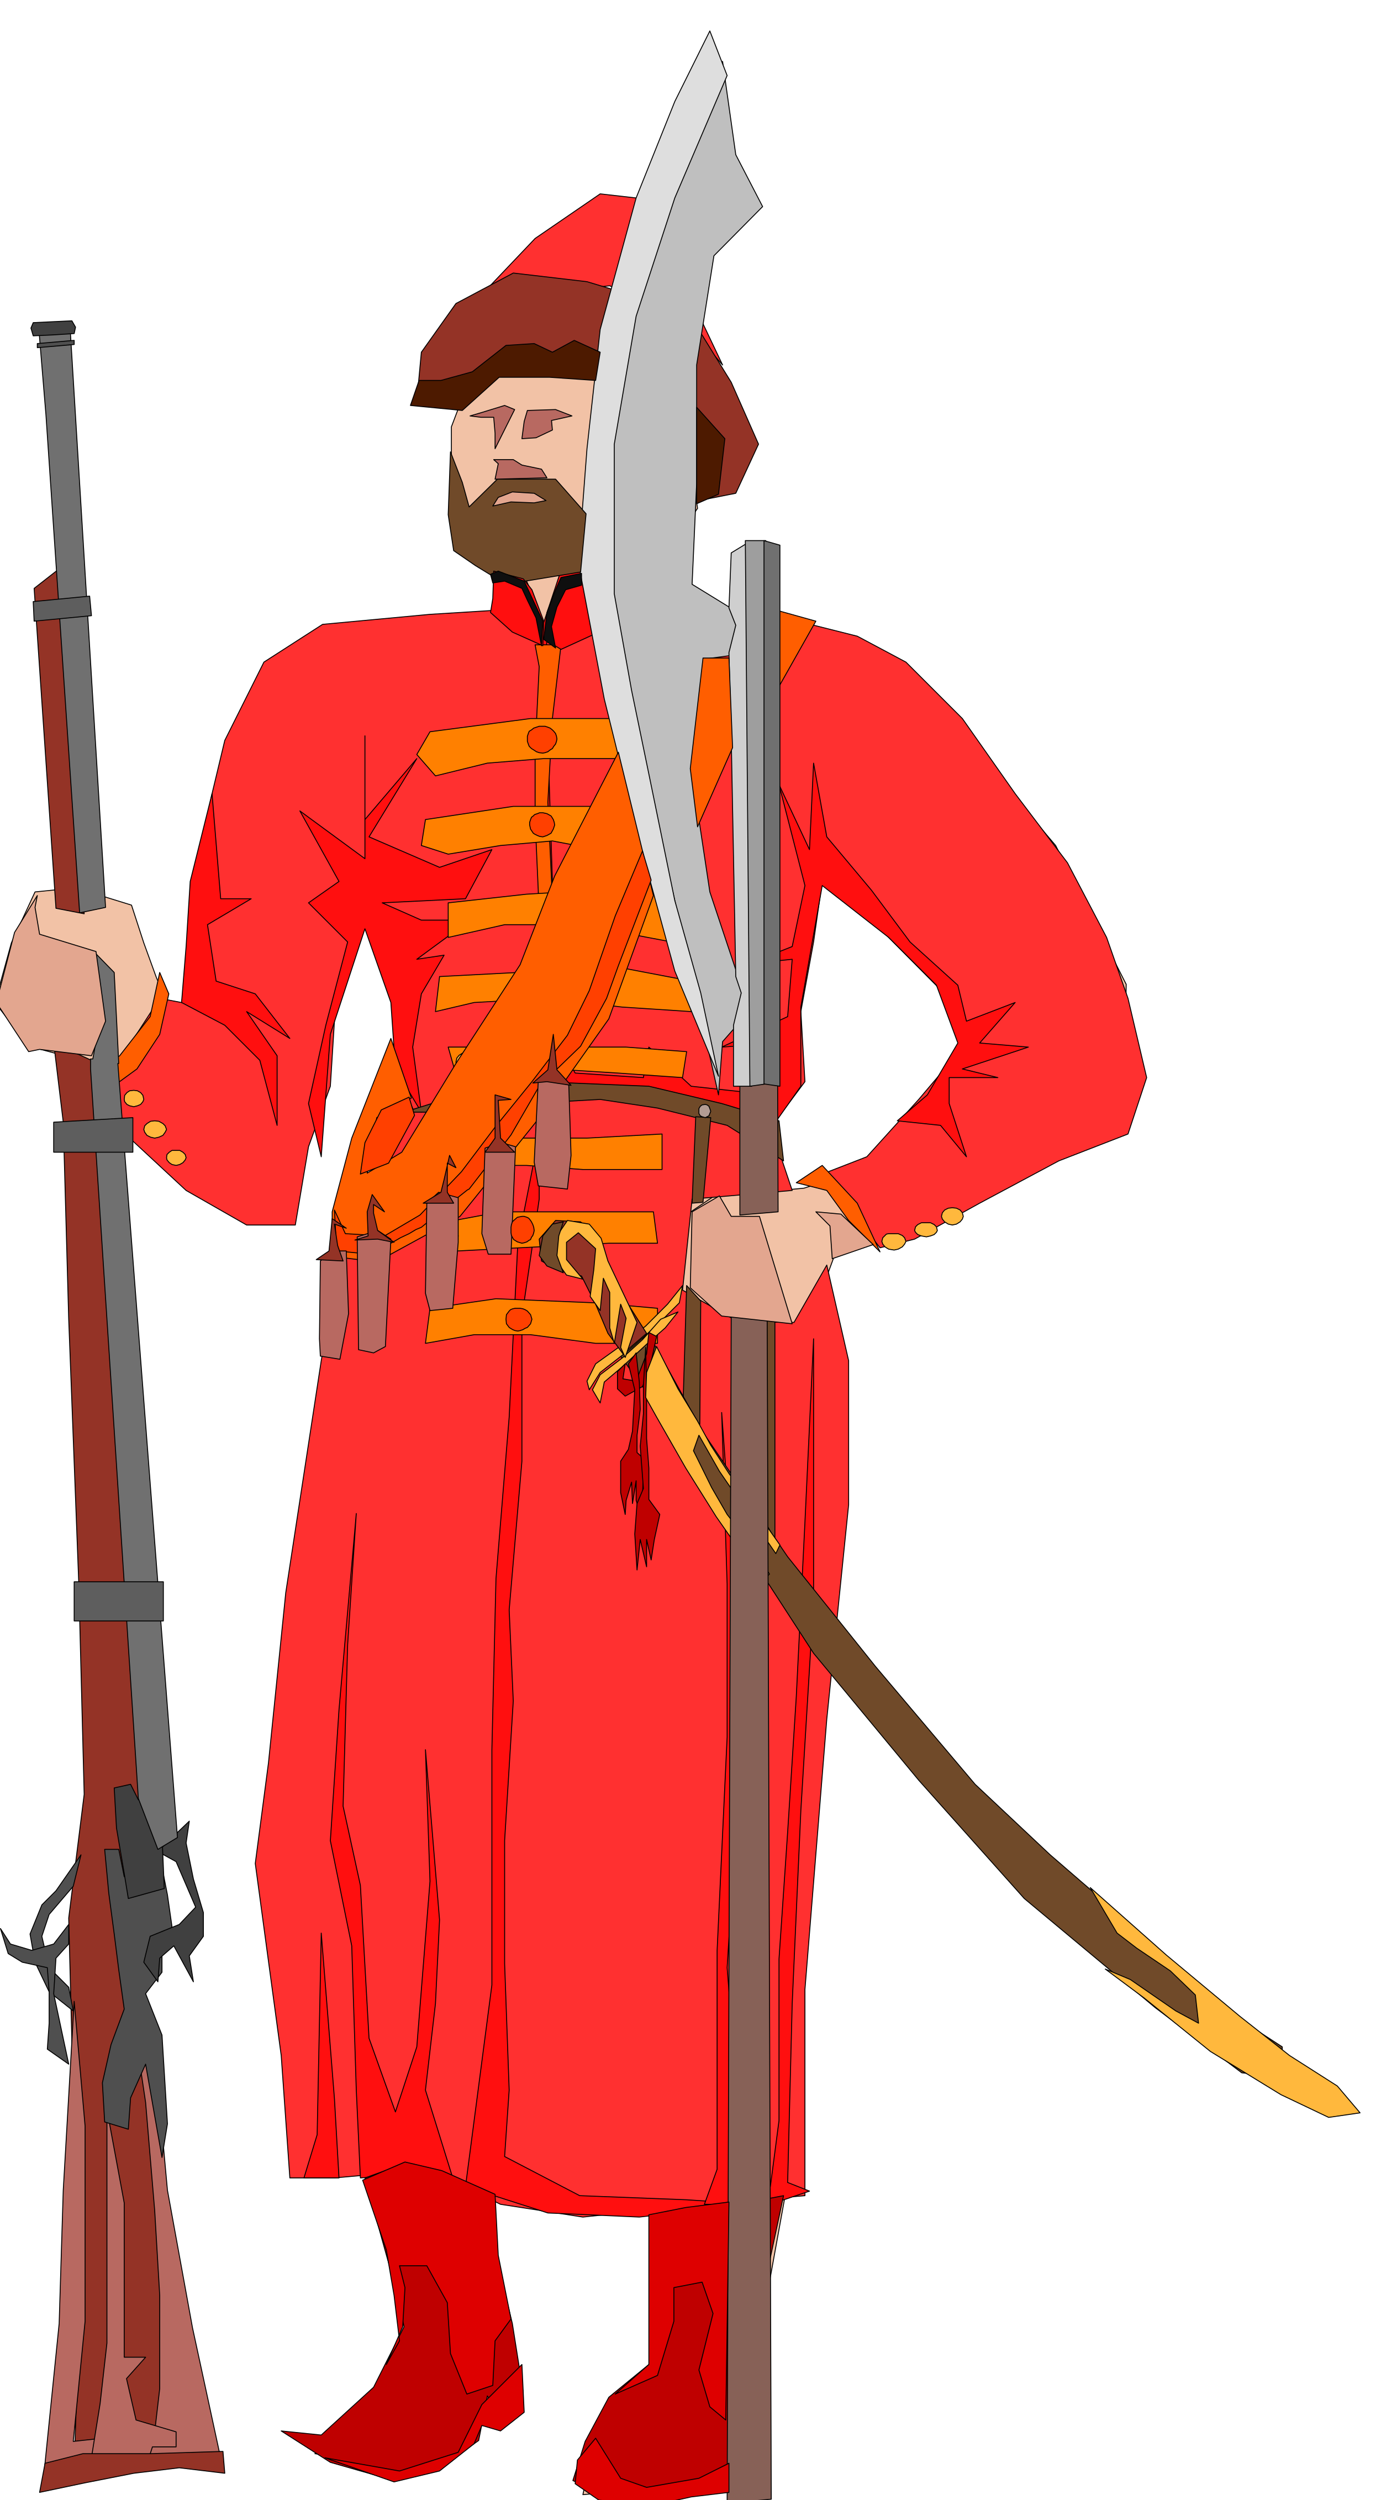 <svg xmlns="http://www.w3.org/2000/svg" fill-rule="evenodd" height="887.762" preserveAspectRatio="none" stroke-linecap="round" viewBox="0 0 3035 5494" width="490.455"><style>.brush1{fill:#f2c2a6}.pen1{stroke:#000;stroke-width:2;stroke-linejoin:round}.brush2{fill:#ff3030}.brush3{fill:#ff0f0f}.brush4{fill:#ff5e00}.brush6{fill:#bf0000}.brush7{fill:#704a29}.brush8{fill:#ffb83d}.brush9{fill:#943326}.brush14{fill:#b86961}.brush15{fill:#e3a68f}.brush17{fill:#de0000}.brush18{fill:#4f4f4f}.brush19{fill:#404040}.brush20{fill:#707070}.brush25{fill:#ff4000}</style><path class="pen1 brush1" d="m1853 3035-91 965-90 303 90 321-107 589 17 162v107l-177-19-214 19 35-162 127-124-36-874-19-465-124-484 10-104-81 176-143 322-108 250 160 448-36 302 55 394-71 178-143 88-215-35 143-108 91-195-55-214-198-465-88-341 36-140 16-289 36-248 91-557 2-50 198-427-174-471 443-193 591 38-86 455-55 326v7l8-2 123 319v6l3 19 3 27 6 33 5 33 7 33 7 28 8 19z"/><path class="pen1 brush1" d="M1038 733v84l-46 121v198l74 112 67 9-19 93-150 19-119 10-172 19-121 122-86 255-45 438-29 48-48-112-28-77-27-83-123-38-89 9-52 112-36 131 74 96 131 35 10 77 181 176 231 86 86-253 35-393v-112l227 36 307-219 177 104 138 27 157-105 198 255 95 105 126 162-124 119-138 169-133 43-200 19-105 71 33 217 281-2 58-157 159-46 150-85 327-167 5-298-155-305-253-298-114-114-336-103-129-9-38-96 83-121-54-355-198-67-131-19-65 29-47 28z"/><path class="pen1 brush2" d="m351 2194 48 9 19-114 10-164 38-181 28-117 86-172 129-83 236-22 145-9v-98l57 10 38 88 19 57 29-136 95-28 136-38 65 135 164 19 191 48 107 57 124 124 116 165 115 152 86 164 47 134 41 174-41 124-152 59-174 93-143 79-76 19-127-162 98-38 114-126 105-124-57-117-133-134-127-104-19 133-28 153 9 154-86 115-164-38-191-38-190-20-222 58-47-96 19-114-58-184-38-123-19 104-38 203-9 143-48 133-29 172H542l-133-76-165-153-47-76 66-57 88-136z"/><path class="pen1 brush2" d="m907 2444-153 260-48 286-78 510-38 374-29 221 57 422 19 269h98l210-19 155 77 181 28 267-28 221-19v-453l48-594 48-471v-317l-48-210-72 126-124-2-121-69 21-200 220-19-48-143-203-67-257-19-326 57z"/><path class="pen1 brush3" d="m1204 1389-28 269 9 257-9 241 19 231 86 9 202 10 162 57 48 19 67-95v-174l47-267 146 114 105 105 47 127-67 114-66 57 95 10 57 69-38-117v-57h107l-78-19 145-48-107-9 78-89-107 41-19-79-105-95-85-114-98-117-29-162-9 190-67-143 57 222-28 134-96 38 96-10-10 126-145 67 126-9-19 114-174-19-93-86-12 67-150-10-60-105 10-316-10-310-2-12-2-30-4-42-3-46-2-47 1-37 3-23 9-1z"/><path class="pen1 brush4" d="m1195 2406-19-231 9-172-9-202v-153l9-183-9-48h57l-19 162-10 184 10 212v355l-19 76z"/><path class="pen1 brush3" d="m1233 1427 105-48 191-48-65-135-231 57-48 145 48 29zm-29 969-66 336-19 382-29 355-9 376v517l-58 443 181 58 201 9 250-28-146-10-235-9-165-86 10-146-10-278v-270l19-307-9-200 28-327v-317l38-259v-76l2-44 1-44 4-38 5-28 7-9z"/><path class="pen1 brush3" d="m1586 3104 12 377v336l-22 469v481l-28 77h145l86-29-48-19 10-393 19-424 28-460v-577l-19 403-19 383-19 298-19 279v355l-19 145h-57l-38-481 19-307 9-260v-200l-28-288-12-165zM792 4786l-9-193-10-317-47-231 19-288 38-431-19 288-10 355 38 174 19 336 58 162 47-143 29-364-10-289 31 374-9 184-22 190 60 193-69-9-134 9zm-47 0-10-174-29-364-9 443-29 95h77zm181-2342-19-143 19-117 50-85-60 9 117-86H926l-86-38 183-9 58-108-115 39-155-67 105-172-114 134v-184 270l-143-105 86 155-67 47 86 86-48 183-38 172 28 117 20-269 76-232 57 162 10 146 57 95zm-527-241 95 50 77 77 38 143v-153l-67-97 95 59-76-98-86-28-19-124 96-57h-67l-19-231-48 193-9 143-10 123z"/><path class="pen1" d="m945 1608 221-29h191l143-9 19 69-64 28h-260l-124 10-114 28-41-47 29-50zm-10 193 193-29h355l36 57-36 48h-116l-153-29-114 10-115 19-59-19 9-57zm50 183 172-19 152-9 136 9 84 38v77l-153-29-133-19h-134l-124 28v-76zm-19 162 172-9 229-10 152 29v67l-152-10-163-19-162 9-85 20 9-77zm38 222-19-67h391l133 10-9 57-143-10-143-9h-164l-4 2-6 3-5 4-8 3-8 3-9 2-6 2zm-59 174 174-41h171l165-9v78h-174l-124-9h-105l-107 28v-47zm0 150 155-29h336l9 69h-107l-372 19-2-5-3-12-5-16-5-15-5-15-3-8h-1l3 12zm0 183 145-21 219 9 136 12v77h-136l-143-19h-124l-107 19 10-77z" style="fill:#ff8000"/><path class="pen1 brush6" d="m802 4786 67 241 19 86-67 133-115 105-88-9 108 69 133 38 98-19 95-67 19-98 38 67 41-74-24-152-45-186v-100l-96-43-97-22-86 31zm634 96v171l-10 143-88 72-52 97-27 86 88 43 153-17h164l10-95-29-174 38-200 39-183-146 28-140 29z"/><path class="pen1 brush4" d="m1807 2561 77 83 50 107-69-69-48-66-67-17 57-38zM371 2184l-20 89-50 76-104 76-10-48 76-57 67-86 21-97 20 47z"/><path class="pen1 brush7" d="m888 2444 154-48 143-19 241 10 160 38 126 38 10 88-124-78-153-38-126-19-162 9-153 19H888z"/><path class="pen1 brush7" d="m1529 2454-8 190 24-2 17-186-33-2zm-20 371-9 298 38 7 2-271-31-34z"/><path class="pen1 brush7" d="m1426 2933 122 219 183 269 193 241 219 259 165 155 221 191 172 155 117 76v67l-89-10-190-143-288-240-232-260-231-279-181-279-181-288-69-95 69-38z"/><path class="pen1 brush7" d="m1655 3297-10-403 58 10v479l-48-86zm9-688v-96l34 22v88l-34-14z"/><path class="pen1 brush8" d="m1500 2825-7 38-48 48-62 55-64 50-24 38-5-19 19-38 60-43 50-40 48-48 33-41z"/><path class="pen1 brush8" d="m1490 2883-28 35-41 36-54 50-39 33-9 46-17-29 17-33 50-38 43-39 40-45 38-16z"/><path class="pen1 brush9" d="m1421 2930-47-74-31-59-29-74-38-38-55-3-36 41 5 48 34 19 54 14 31 62 27 64 33 45 52-45z"/><path class="pen1 brush8" d="m1336 2771-15-50-26-31-48-8-23 34-8 45 29 41 36 9-36-43v-38l26-21 38 35-4 46-8 59 22 31 7-71 14 31v78l10 34 14-86 12 31-12 64 10 22 26-77-64-135z"/><path class="pen1 brush7" d="m1238 2685-24 5-21 26-8 43 17 23 36 15-14-38 4-43 10-31z"/><path class="pen1 brush6" d="m1426 2928-5 47-23 60-29-5 5-33-17 17v38l17 16 38-21 16-41 15-69-17-9z"/><path class="pen1 brush6" d="m1405 3037 2 60-7 57v38l21 19-7 31-2 43-7 34-7-22v-43l-8 50-2-47-12 40-2 31-10-48v-69l17-26 9-40 5-91-14-57 17-24 7 64z"/><path class="pen1 brush6" d="m1419 2961 2 105v95l5 65v69l24 33-12 55-7 45-10-45v60l-14-60-7 67-5-79 5-67 14-33-7-93 7-71v-62l5-84z"/><path class="pen1 brush8" d="m1443 2959 47 93 43 71 29 53 40 62 48 66 64 91-9 19-72-105-52-76-45-79-12 34 40 81 34 59 52 67 41 64-17 17-100-143-67-107-64-112-24-43 2-55 22-57zm1072 1432 145 117 155 95 105 50 69-10-50-59-105-67-109-86-162-135-167-148 59 100 43 33 74 50 55 53 7 62-50-27-100-69-55-23 86 64z"/><path class="pen1" d="m1607 2885-9 2616 97-9-9-2598-79-9zm19-215V1226l79 10 5 1427-84 7z" style="fill:#876157"/><path class="pen1 brush2" d="m1040 667 136-143 143-98 79 9 76 127 114 240-76-88-172-86-183 19-6-1-14-1h-20l-22 1-23 1-18 4-13 6-1 10z"/><path class="pen1 brush9" d="m1011 881 96-60h117l85 10 108 19 104 174v79l96-19 50-108-60-136-95-154-222-67-162-19-126 67-76 107-10 107h95z"/><path class="pen1" style="fill:#bfbfbf" d="m1617 1343-10-126 98 9-2 198v200l-96-11 10-174-67 9-29 253 39 259 78 234 67-12v60l-67-10-50 57-9 117-96-427-85-366-70-406 22-278 57-310 105-260 76-224 29 205 59 114-107 108-38 240v260l-10 222 96 59z"/><path class="pen1" style="fill:#dedede" d="m1598 166-115 269-85 260-48 281v329l38 212 38 184 57 278 57 203 39 183-96-231-76-278-79-320-57-300 19-250 29-262 79-289 85-212 77-155 38 98z"/><path class="pen1" d="m1319 774-57-26-48 26-40-19-62 4-74 58-69 19h-48l-19 55 114 11 81-73h110l102 7 10-62zm212 121 62 69-14 122-48 21V895z" style="fill:#4d1a00"/><path class="pen1 brush7" d="m990 993-5 138 12 79 48 33 67 41 164-27 12-128-67-76h-128l-62 61-15-54-26-67z"/><path class="pen1 brush14" d="m1088 1053 114-3-12-19-43-9-19-12h-43l10 9-7 34zm0-67 43-86-22-9-52 16-24 7 24 3h28l3 35v34zm71-84-7 24-5 38 31-2 36-17-2-21 45-10-36-14-62 2z"/><path class="pen1 brush15" d="m1095 1093 31-12 48 3 26 16-26 5-51-2-40 9 12-19z"/><path class="pen1 brush3" d="m1193 1419 2-54-26-69-19-24-65-17-2 60-5 31 48 43 67 30z"/><path class="pen1" d="m1190 1419 3-54-41-88-57-22-17 7 5 19 26-4 38 16 12 26 19 39 12 61zm5-14 7-59 19-50 12-27 45-9v26l-35 10-19 38-12 43 9 47-26-19z" style="fill:#0f0f0f"/><path class="pen1 brush17" d="m849 5196 36-83 5-86-12-48h60l45 81 7 112 36 89 57-19 5-98 35-48-28-140-7-134-117-52-81-19-93 40 52 153 17 100 12 100-29 52zm503 65 93-41 36-119v-74l62-12 24 69-31 124 24 81 35 29 7-479-95 12-81 16v329l-74 65z"/><path class="pen1 brush17" d="m714 5401 164 29 129-41 52-105 88-88 5 105-52 41-41-12-17 40-76 60-100 24-152-53zm555 5 40-48 55 88 57 20 115-20 66-33v64l-83 10-86 19-117-12-52-36 5-52z"/><path class="pen1 brush9" d="m216 2282 131 1616-10 143-45 152 33 250 43 401 67 448 21 107-140-12-153 33 10-293-10-445-12-467 34-272-12-467-22-577-12-433-21-174 98 45v-55zm-93-286-48-703 55-43 55 758-62-12z"/><path class="pen1 brush14" d="m163 4398-24 415-9 293-34 336 120-43 195 12h76l-64-296-55-302-31-339-33-119-10 91 26 174 20 238 11 186v205l-11 95-96 12-83 9 26-264v-429l-24-274z"/><path class="pen1 brush14" d="M235 4636v513l-15 133-21 131 126-5 10-31h52v-33l-88-26-21-91 42-47h-47v-339l-38-205z"/><path class="pen1 brush9" d="m99 5413 83-21h148l160-5 4 48-100-12-100 12-107 21-100 21 12-64z"/><path class="pen1 brush18" d="m320 4536-33 74-5 69-52-16-5-86 19-84 29-78-12-86-10-79-12-90-9-96h31l12 60 36-12 38 38 9-47 12 61 10 70-22 42v58l-36 47 36 91 12 195-12 74-36-205zm-142-460-55 79-31 31-26 64 11 62 31 65 53 42-10-52-43-43-16-69 16-48 53-62 17-69z"/><path class="pen1 brush18" d="m151 4229-33 43-48 14-47-14-22-34 17 55 31 19 55 12 4 53v69l-4 57 47 33-7-33-26-122 5-78 28-31v-43z"/><path class="pen1 brush19" d="m316 4312 14-57 64-26 36-38-43-100-40-22 26-26 43-41-7 48 16 79 22 74v52l-31 43 9 57-43-79-31 27-4 52-31-43z"/><path class="pen1 brush19" d="m361 4150-5-117-16-78h-36l-17-34-36 8 5 88 17 100 9 55 79-22z"/><path class="pen1 brush20" d="M304 3952 199 2349v-22h5l16-88-14-148 45 46 10 200h-2l131 1701-43 26-43-112zM175 2006 101 912 85 719h69l78 1275-57 12z"/><path class="pen1 brush19" d="m73 738 43-2 47-3 3-14-8-14-85 4-5 12 5 17z"/><path class="pen1 brush18" d="m82 755 81-7v9l-81 7v-9z"/><path class="pen1" d="m73 1322 124-12 4 43-126 12-2-43zm45 1144 174-10v76H118v-66zm45 1010h196v86H163v-86z" style="fill:#5e5e5e"/><path class="pen1" style="fill:#cfcfcf" d="m1607 1215-5 121 15 38-15 60 5 186 10 526 12 36-17 71v134h40l-4-1163-5-31-36 22z"/><path class="pen1" style="fill:#9e9e9e" d="m1648 2387-10-1199h45v1194l-35 5z"/><path class="pen1 brush20" d="M1679 2382V1188l35 10v1189l-35-5z"/><path class="pen1 brush15" d="m1669 2673 72 236-155-17-69-62 4-167 60-35 26 45h62zm160 93-5-72-31-31 55 5 71 67-90 31zM87 2306l114 14 31-76-21-153-124-38-10-59 5-26-50 81-40 154 71 108 24-5z"/><path class="pen1 brush8" d="m1026 2313-9 1-8 5-5 6-2 9 2 8 5 7 8 5 9 2 9-2 8-5 5-7 2-8-2-9-5-6-8-5-9-1zm-60 226-9 1-5 4-4 5-1 9 1 6 4 6 5 3 9 2 6-2 6-3 3-6 2-6-2-9-3-5-6-4-6-1zm19 160h-8l-5 4-5 5-1 8 1 7 5 7 5 3 8 2 8-2 7-3 5-7 2-7-2-8-5-5-7-4h-8z"/><path class="pen1" style="fill:#b39c94" d="m1550 2427-7 1-4 3-3 5v11l3 5 4 2 7 2 4-2 4-2 2-5 2-5-2-6-2-5-4-3-4-1z"/><path class="pen1 brush8" d="M1965 2711h-12l-5 1-3 3-5 5-2 8 2 6 5 6 3 2 5 3 6 1 6 1 9-2 9-5 5-6 3-6-3-8-5-5-9-4h-9zm71-24h-11l-8 4-5 5-2 8 2 4 5 5 8 3 11 2 9-2 8-3 5-5 2-4-2-8-5-5-8-4h-9zm57-33-9 1-8 4-5 6-2 8 2 6 5 6 8 5 9 2 9-2 8-5 5-6 2-6-2-8-5-6-8-4-9-1zM294 2396l8 1 7 4 5 6 2 9-2 5-5 6-7 3-8 2-9-2-6-3-5-6-1-5 1-9 5-6 6-4 9-1zm46 67 9 1 9 5 5 5 3 8-3 6-5 7-9 4-9 2-9-2-8-4-5-7-2-6 2-8 5-5 8-5 9-1zm47 65h8l7 4 5 5 2 7-2 5-5 6-7 4-8 2-9-2-6-4-5-6-1-5 1-7 5-5 6-4h9z"/><path class="pen1 brush4" d="m1359 1653-140 272-76 195-141 217-119 195-76 46 21-122 76-43-45-131-86 219-43 162v98l98 12 183-100 165-205 162-229 98-271-77-315zm186-207-28 243 16 128 77-174-8-197h-57zm169 59 79-140-79-22v162z"/><path class="pen1 brush25" d="m899 2411-61 28-36 72-10 69 62-24 57-105-12-40z"/><path class="pen1 brush25" d="m1431 1934-72 188-26 72-57 105-91 88-62 107-92 119-4 2-10 8-14 11-16 15-18 14-17 14-15 11-11 9-12 5-15 9-19 9-19 11-19 8-14 9-11 5-3 3-74-7-5-90 24 52 86 5 78-46 91-95 74-98 81-100 78-102 48-98 57-164 60-143 19 64z"/><path class="pen1 brush14" d="m830 2704-45 14 3 248 33 7 26-14 12-236-29-19zm108-60-3 198 10 38 50-5 12-145v-98l-43-12-26 24zm164-133-36 12-7 188 14 45h50l10-236-31-9zm114-160-33 22-9 181 9 52 64 7 8-74-5-154-34-34zm-486 398-26 22-2 171 2 38 43 7 19-100-5-138h-31z"/><path class="pen1 brush25" d="M1193 1596h-8l-6 2-6 2-5 4-5 3-2 5-2 6v11l2 6 2 5 5 5 5 3 6 4 6 2 8 1 5-1 6-2 5-4 5-3 3-5 4-5 2-6 1-5-1-6-2-6-4-5-3-3-5-4-5-2-6-2h-5zm0 190h-7l-5 2-6 2-3 3-4 3-2 5-2 6v6l2 9 6 9 3 2 6 3 5 2 7 1 9-3 9-5 5-9 3-9-1-6-2-6-3-5-2-3-9-5-9-2zm-46 887-10 2-8 7-3 3-2 6-1 6v12l1 6 2 4 3 5 8 5 10 3 5-1 6-2 4-3 4-2 2-5 3-4 2-6 1-5-1-7-2-6-3-6-2-3-4-5-4-2-6-2h-5zm-9 202h-6l-5 1-5 2-3 3-6 8-1 10 1 10 6 8 3 2 5 3 5 2 6 1 5-1 6-2 5-3 5-2 7-8 3-10-3-10-7-8-5-3-5-2-6-1h-5z"/><path class="pen1 brush9" d="m1255 2385-53-8-31 3 33-29 12-78 8 78 31 34zm-189 147h65l-31-31-5-83 28-2-35-10v95l-22 31zm-136 112h67l-14-24v-64l19 10-14-27-12 53-7 28-39 24zm-150 81 50-2 36 7-36-26-9-38v-19l24 16-27-38-11 38 2 53-29 9zm-85 43 59 3-12-34-7-47 26 9-31-21-7 71-28 19z"/></svg>
